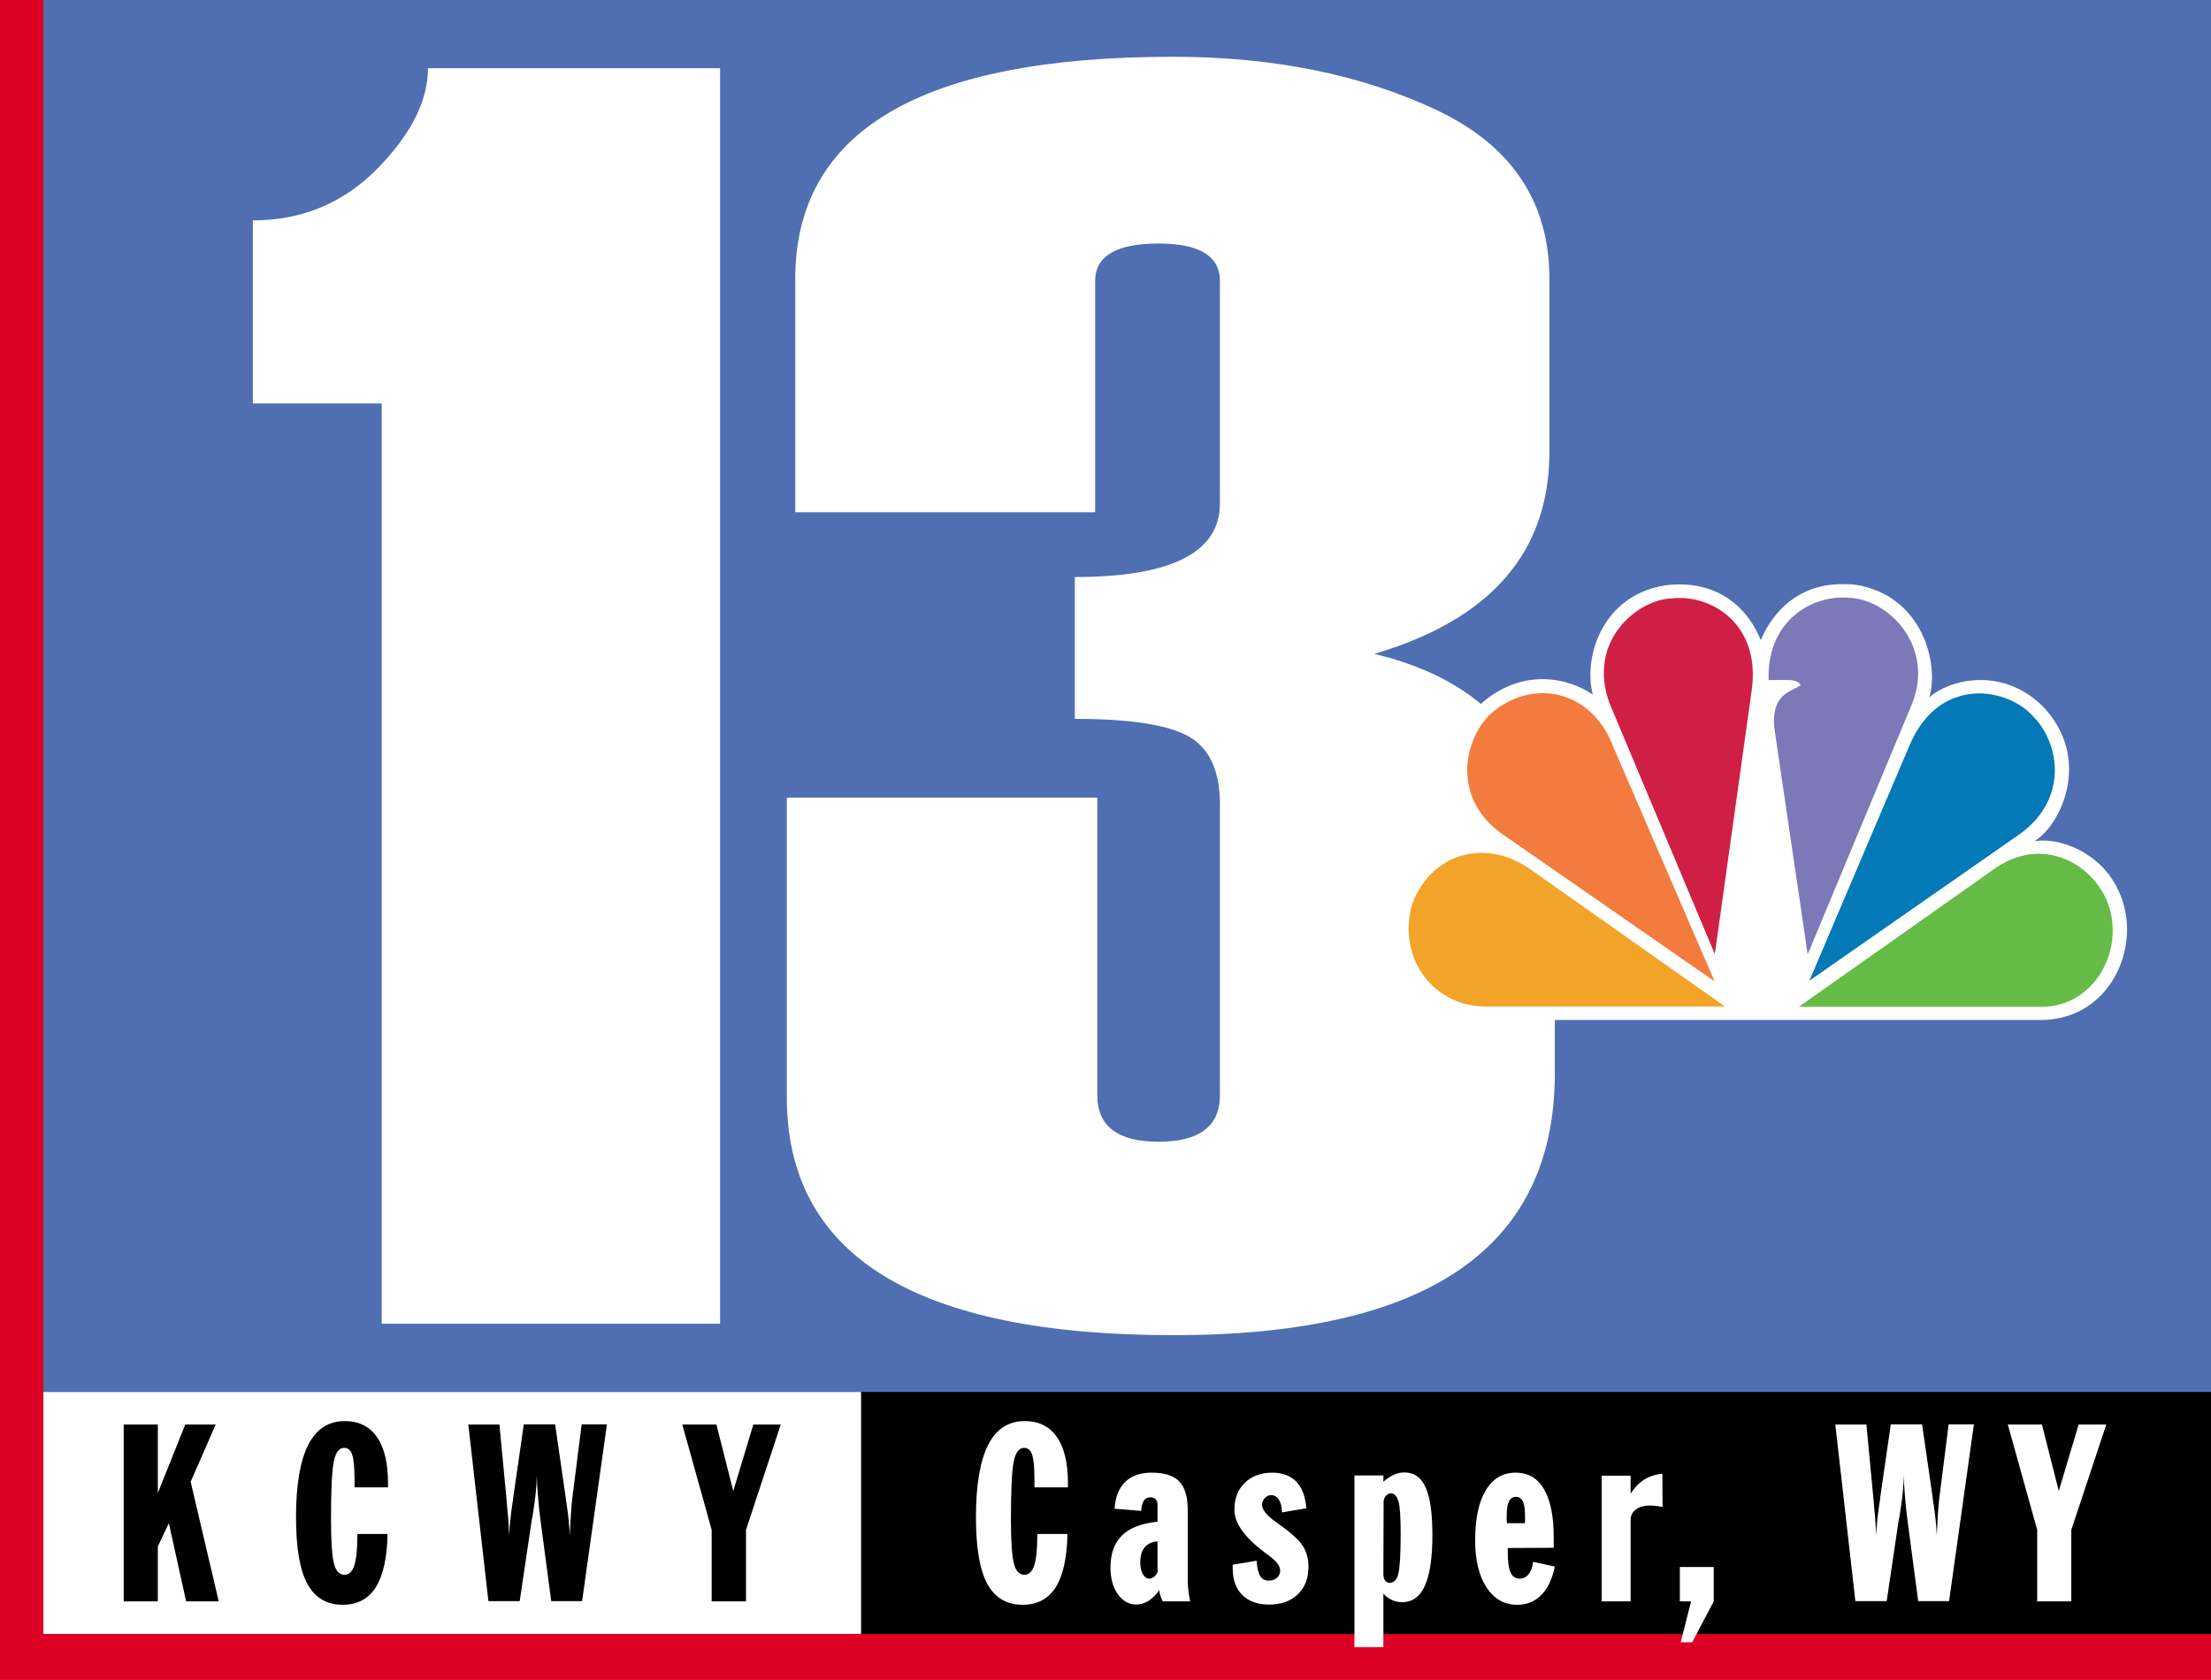 <?xml version="1.0" encoding="utf-8"?>
<!-- Generator: Adobe Illustrator 26.3.1, SVG Export Plug-In . SVG Version: 6.00 Build 0)  -->
<svg version="1.1" id="Layer_1" xmlns="http://www.w3.org/2000/svg" xmlns:xlink="http://www.w3.org/1999/xlink" x="0px" y="0px"
	 viewBox="0 0 1024 778.2" style="enable-background:new 0 0 1024 778.2;" xml:space="preserve">
<style type="text/css">
	.st0{fill:#DC0024;}
	.st1{fill:#506FB2;}
	.st2{fill:#FFFFFF;}
	.st3{fill:#F47B3E;}
	.st4{fill:#CF1F44;}
	.st5{fill:#7D78B8;}
	.st6{fill:#0379B7;}
	.st7{fill:#64BC47;}
	.st8{fill:#F2A429;}
</style>
<rect class="st0" width="1024" height="778.2"/>
<rect x="20.1" class="st1" width="1003.9" height="756.8"/>
<rect x="20.1" y="644.8" width="1003.9" height="112.1"/>
<rect x="20.1" y="644.8" class="st2" width="378.7" height="112.1"/>
<path class="st2" d="M333.5,613.2H176.8V186.9h-59.7v-84.8c22.7,0,41.9-8,57.6-23.9c15.7-16,23.5-31.5,23.5-46.6h135.3V613.2z"/>
<path class="st2" d="M364.4,369.5h143.8v137.9c0,14.3,9.5,21.5,28.4,21.5c18.9,0,28.4-7.2,28.4-21.5V372.7
	c0-15.4-4.7-25.9-14.2-31.4c-9.5-5.5-27.1-8.3-53-8.3v-65.7c44.8,0,67.2-11.4,67.2-34.1v-103c0-11.6-9.5-17.4-28.4-17.4
	c-19.6,0-29.4,5.8-29.4,17.4v107.1H368.3V129.3c0-68.7,58.3-103,174.9-103c46.7,0,87.4,8.3,122.2,24.7
	c34.8,16.5,52.2,42.6,52.2,78.3v79.9c0,46.5-27,77.7-81.1,93.7c55.7,13.3,83.6,49.2,83.6,107.9v86.4c0,80.9-58.9,121.3-176.6,121.3
	c-119.4,0-179.1-36.8-179.1-110.3V369.5z"/>
<path class="st2" d="M815.5,296.6c-5.3-13.3-18.1-27.7-42.2-25.7c-30.7,3.4-40.3,33.1-35.6,50.9c-12.2-8.4-33-12-51.2,3.7
	c-23.5,23.7-10.9,55.9,2,63.5c-14.2-1.3-36.6,8.3-41.6,33.7c-5.3,31.4,18.5,49.8,41.6,49.8H945c26.8,0,41.6-23.3,40-45.4
	c-2.7-28.8-28.7-39.8-42.9-37.4c11.8-6.7,27.7-38.1,3.6-62.9c-19.2-18.4-43.5-11.7-52.2-3.7c4.7-15.4-3-47.2-34-52.2
	c-2.1-0.3-4.2-0.3-6.1-0.3C829.6,270.4,818.9,288,815.5,296.6"/>
<path class="st3" d="M690.8,330.3c-13.5,12.4-18.5,40.5,6,56.8l97.3,67.5l-47.2-109.3C736.9,319.6,709.9,314,690.8,330.3"/>
<path class="st4" d="M774.5,277.2c-15.8,0.3-39.6,19.4-29.1,48.5L794.2,442l17.1-122.4C815.5,289.2,792.7,275.2,774.5,277.2"/>
<path class="st5" d="M819.1,315h9.2c0,0,4.9,0,5.6,2.4c-3.6,3-13.5,3.3-12.2,19.4l15.5,105.3l48.6-116.7
	c9.9-26.1-10.9-47.8-29.5-48.5c-0.9-0.1-1.7-0.1-2.7-0.1C837.2,276.7,818.3,288.9,819.1,315"/>
<path class="st6" d="M883.9,346.4L838,454.3l97.4-67.9c22.5-16.1,18.8-41.8,6.2-54.6c-5.3-6-14.9-10.6-25.2-10.6
	C904.3,321.4,891.4,327.8,883.9,346.4"/>
<path class="st7" d="M924.5,401.9l-91.4,64.5h112.5c23.1,0,37.9-24.1,31.3-46.1c-4.4-13.9-17.5-24.8-32.7-24.8
	C937.9,395.5,931.1,397.4,924.5,401.9"/>
<path class="st8" d="M688.1,466.3H799l-91.5-64.5c-21.2-13.7-44.9-5.7-53.5,17C646.8,445,664.9,466.3,688.1,466.3"/>
<polygon points="57.3,741.8 57.3,659.9 73.1,659.9 73.1,691.6 85.8,659.9 99.9,659.9 88.3,686.4 101.3,741.8 86.2,741.8 78.2,705.6 
	73.1,716.4 73.1,741.8 "/>
<path d="M179.5,710.4c-0.2,11-2,19.3-5.4,24.8c-3.5,5.5-8.6,8.2-15.4,8.2c-7.4,0-12.9-3.3-16.4-9.8s-5.2-16.8-5.2-30.8
	c0-14.9,1.9-26,5.6-33.4c3.8-7.4,9.4-11.1,17-11.1c6.5,0,11.5,2.5,14.9,7.4s5.1,12,5.1,21.4v1.9h-15.5v-3.8c0-5.5-0.4-9.3-1.1-11.4
	s-2-3.1-3.7-3.1c-2.3,0-4,2.1-4.8,6.4c-0.9,4.2-1.3,13.2-1.3,26.8c0,10.3,0.5,17.1,1.4,20.5s2.5,5.1,4.9,5.1c2,0,3.5-1.4,4.5-4.3
	c0.9-2.9,1.4-7.4,1.4-13.5v-1.1h14V710.4z"/>
<path d="M216.9,659.9h14.4l3.3,34.7c0.2,2.5,0.4,5.1,0.7,7.8c0.2,2.8,0.4,5.7,0.5,8.8c0.2-4.2,0.7-9.3,1.6-15.2
	c0.2-1,0.3-1.8,0.3-2.3l4.9-33.9h14.5l4.9,33.9c0,0.4,0.1,1.1,0.3,2.2c0.9,5.8,1.4,10.9,1.6,15.3c0.2-3.4,0.3-6.6,0.5-9.5
	s0.4-5.3,0.6-7.2l4.4-34.7h11.7l-11.5,81.9h-14.3l-5-37.7c-0.5-3.6-0.8-7.1-1.1-10.5s-0.5-6.8-0.6-10c0,4.5-0.6,10.4-1.8,17.9
	c-0.2,1.2-0.3,2-0.5,2.6l-5.6,37.7h-14.5L216.9,659.9z"/>
<polygon points="316,659.9 331.8,659.9 339.6,690.7 348.9,659.9 361.6,659.9 345.5,708.7 345.5,741.8 329.6,741.8 329.6,708.7 "/>
<path class="st2" d="M494.4,710.4c-0.2,11-2,19.3-5.4,24.8c-3.5,5.5-8.6,8.2-15.4,8.2c-7.4,0-12.9-3.3-16.4-9.8s-5.2-16.8-5.2-30.8
	c0-14.9,1.9-26,5.6-33.4c3.8-7.4,9.4-11.1,17-11.1c6.5,0,11.5,2.5,14.9,7.4s5.1,12,5.1,21.4v1.9h-15.5v-3.8c0-5.5-0.4-9.3-1.1-11.4
	s-2-3.1-3.7-3.1c-2.3,0-4,2.1-4.8,6.4c-0.9,4.2-1.3,13.2-1.3,26.8c0,10.3,0.5,17.1,1.4,20.5s2.5,5.1,4.9,5.1c2,0,3.5-1.4,4.5-4.3
	c0.9-2.9,1.4-7.4,1.4-13.5v-1.1h14V710.4z"/>
<path class="st2" d="M516.2,698.9c0.4-5.5,2-9.6,5-12.5s7-4.2,12.3-4.2c5.9,0,10.1,1.4,12.7,4.1c2.6,2.7,3.9,7.2,3.9,13.5v32.3
	c0,1.6,0.1,3.3,0.3,4.9c0.2,1.6,0.5,3.3,0.8,4.8h-12.7c-0.5-1-0.9-1.9-1.1-2.7c-0.3-0.8-0.4-1.7-0.5-2.5c-1.5,2.2-3.2,3.8-5,5
	c-1.8,1.1-3.7,1.7-5.6,1.7c-3.4,0-6.3-1.6-8.6-4.8s-3.4-7.4-3.4-12.4c0-6.4,1.8-11.3,5.3-14.8s9-5.6,16.5-6.4v-8
	c0-1-0.3-1.8-0.9-2.4s-1.4-0.9-2.5-0.9c-1.2,0-2.2,0.5-2.9,1.5s-1.1,2.6-1.3,4.8L516.2,698.9z M536.1,728.4V714
	c-2.5,0.2-4.5,1.1-5.9,2.7c-1.4,1.7-2.1,4-2.1,7c0,2.3,0.4,4.1,1.2,5.5s1.8,2.1,3,2.1c0.7,0,1.4-0.3,2.1-0.8
	C535,730.1,535.6,729.3,536.1,728.4z"/>
<path class="st2" d="M571,724.8l11-1.8c0.2,3.2,0.7,5.5,1.6,7c0.9,1.5,2.3,2.2,4.1,2.2c1.5,0,2.7-0.4,3.7-1.3c1-0.9,1.5-2,1.5-3.3
	c0-2-1.5-4.2-4.5-6.4c-0.3-0.2-0.5-0.4-0.7-0.6c-0.5-0.4-1.3-0.9-2.3-1.7c-9.1-6.9-13.7-13.4-13.7-19.5c0-5.2,1.6-9.4,4.8-12.5
	s7.4-4.7,12.7-4.7c4.8,0,8.5,1.4,11.2,4.2s4.2,6.9,4.6,12.3l-11.3,1.9v-0.3c0-2.3-0.5-4.2-1.4-5.6c-0.9-1.4-2.1-2.1-3.6-2.1
	c-1.1,0-2,0.4-2.9,1.3c-0.8,0.9-1.3,1.9-1.3,3.1c0,2.4,2.2,5.1,6.5,8.1c0.7,0.5,1.2,0.8,1.5,1.1c5.4,3.8,9,7.1,10.8,9.8
	c1.8,2.8,2.7,6,2.7,9.7c0,5.4-1.6,9.6-4.9,12.8s-7.7,4.8-13.3,4.8c-5.4,0-9.5-1.5-12.5-4.5s-4.4-7.2-4.4-12.5v-1.5H571z"/>
<path class="st2" d="M627.3,763v-79.5h13.4v2.9c1.6-1.4,3.2-2.5,4.8-3.2s3.2-1.1,4.9-1.1c4.5,0,7.8,2.3,9.9,7
	c2.1,4.7,3.1,12,3.1,22.1c0,10.5-1.2,18.3-3.5,23.4c-2.3,5.1-5.8,7.6-10.6,7.6c-1.7,0-3.3-0.4-4.8-1.1s-2.8-1.7-3.8-2.9V763H627.3z
	 M640.7,729.2c0,1.3,0.3,2.3,0.8,3s1.2,1,2.2,1c1.9,0,3.2-1.4,3.9-4.1c0.7-2.7,1.1-8.9,1.1-18.5c0-7.5-0.3-12.5-1-15
	s-1.8-3.8-3.5-3.8c-0.9,0-1.7,0.4-2.4,1.2s-1,1.8-1,2.9L640.7,729.2L640.7,729.2z"/>
<path class="st2" d="M720.1,725.7c-1.2,5.8-3.3,10.2-6.3,13.2s-6.6,4.5-11.1,4.5c-6,0-10.7-2.7-14.2-8s-5.3-12.7-5.3-21.9
	c0-9.9,1.6-17.6,4.9-23.1s7.9-8.2,13.9-8.2c5.8,0,10.2,2.6,13.1,7.7c3,5.1,4.5,12.6,4.5,22.4c0,1.3,0,2.3,0,2.9c0,0.7,0,1.3-0.1,1.8
	l-21.2,0.1v1.8c0,4.4,0.4,7.6,1.3,9.5c0.9,2,2.3,2.9,4.2,2.9c1.7,0,3.1-0.7,4.2-2.1c1.1-1.4,1.8-3.3,2-5.7L720.1,725.7z M698,705.6
	h8.2c0.1-0.4,0.1-0.9,0.1-1.3c0-0.5,0-1.1,0-2c0-3.1-0.3-5.4-1-6.8s-1.7-2.1-3.2-2.1s-2.6,0.7-3.3,2.2s-1,3.8-1,7c0,0.8,0,1.4,0,1.8
	C697.9,704.8,697.9,705.2,698,705.6z"/>
<path class="st2" d="M741.8,741.8v-58.2h13.4v8.3c1.8-2.8,3.9-5,6.3-6.5s5.2-2.4,8.4-2.7l0.1,15.4c-1.1-0.2-2.2-0.4-3.1-0.5
	c-0.9-0.1-1.8-0.2-2.5-0.2c-2.8,0-5.1,0.6-6.7,1.8s-2.5,2.8-2.5,4.9v37.7H741.8z"/>
<polygon class="st2" points="778,741.8 778,725.9 793.7,725.9 793.7,741.8 783.7,760.8 778.4,760.8 783.2,741.8 "/>
<path class="st2" d="M850,659.9h14.4l3.3,34.7c0.2,2.5,0.4,5.1,0.7,7.8c0.2,2.8,0.4,5.7,0.5,8.8c0.2-4.2,0.7-9.3,1.6-15.2
	c0.2-1,0.3-1.8,0.3-2.3l4.9-33.9h14.5l4.9,33.9c0,0.4,0.1,1.1,0.3,2.2c0.9,5.8,1.4,10.9,1.6,15.3c0.2-3.4,0.3-6.6,0.5-9.5
	s0.4-5.3,0.6-7.2l4.4-34.7h11.7l-11.5,81.9h-14.3l-5-37.7c-0.5-3.6-0.8-7.1-1.1-10.5s-0.5-6.8-0.6-10c0,4.5-0.6,10.4-1.8,17.9
	c-0.2,1.2-0.3,2-0.5,2.6l-5.6,37.7h-14.5L850,659.9z"/>
<polygon class="st2" points="929.9,659.9 945.7,659.9 953.5,690.7 962.7,659.9 975.5,659.9 959.3,708.7 959.3,741.8 943.5,741.8 
	943.5,708.7 "/>
</svg>
